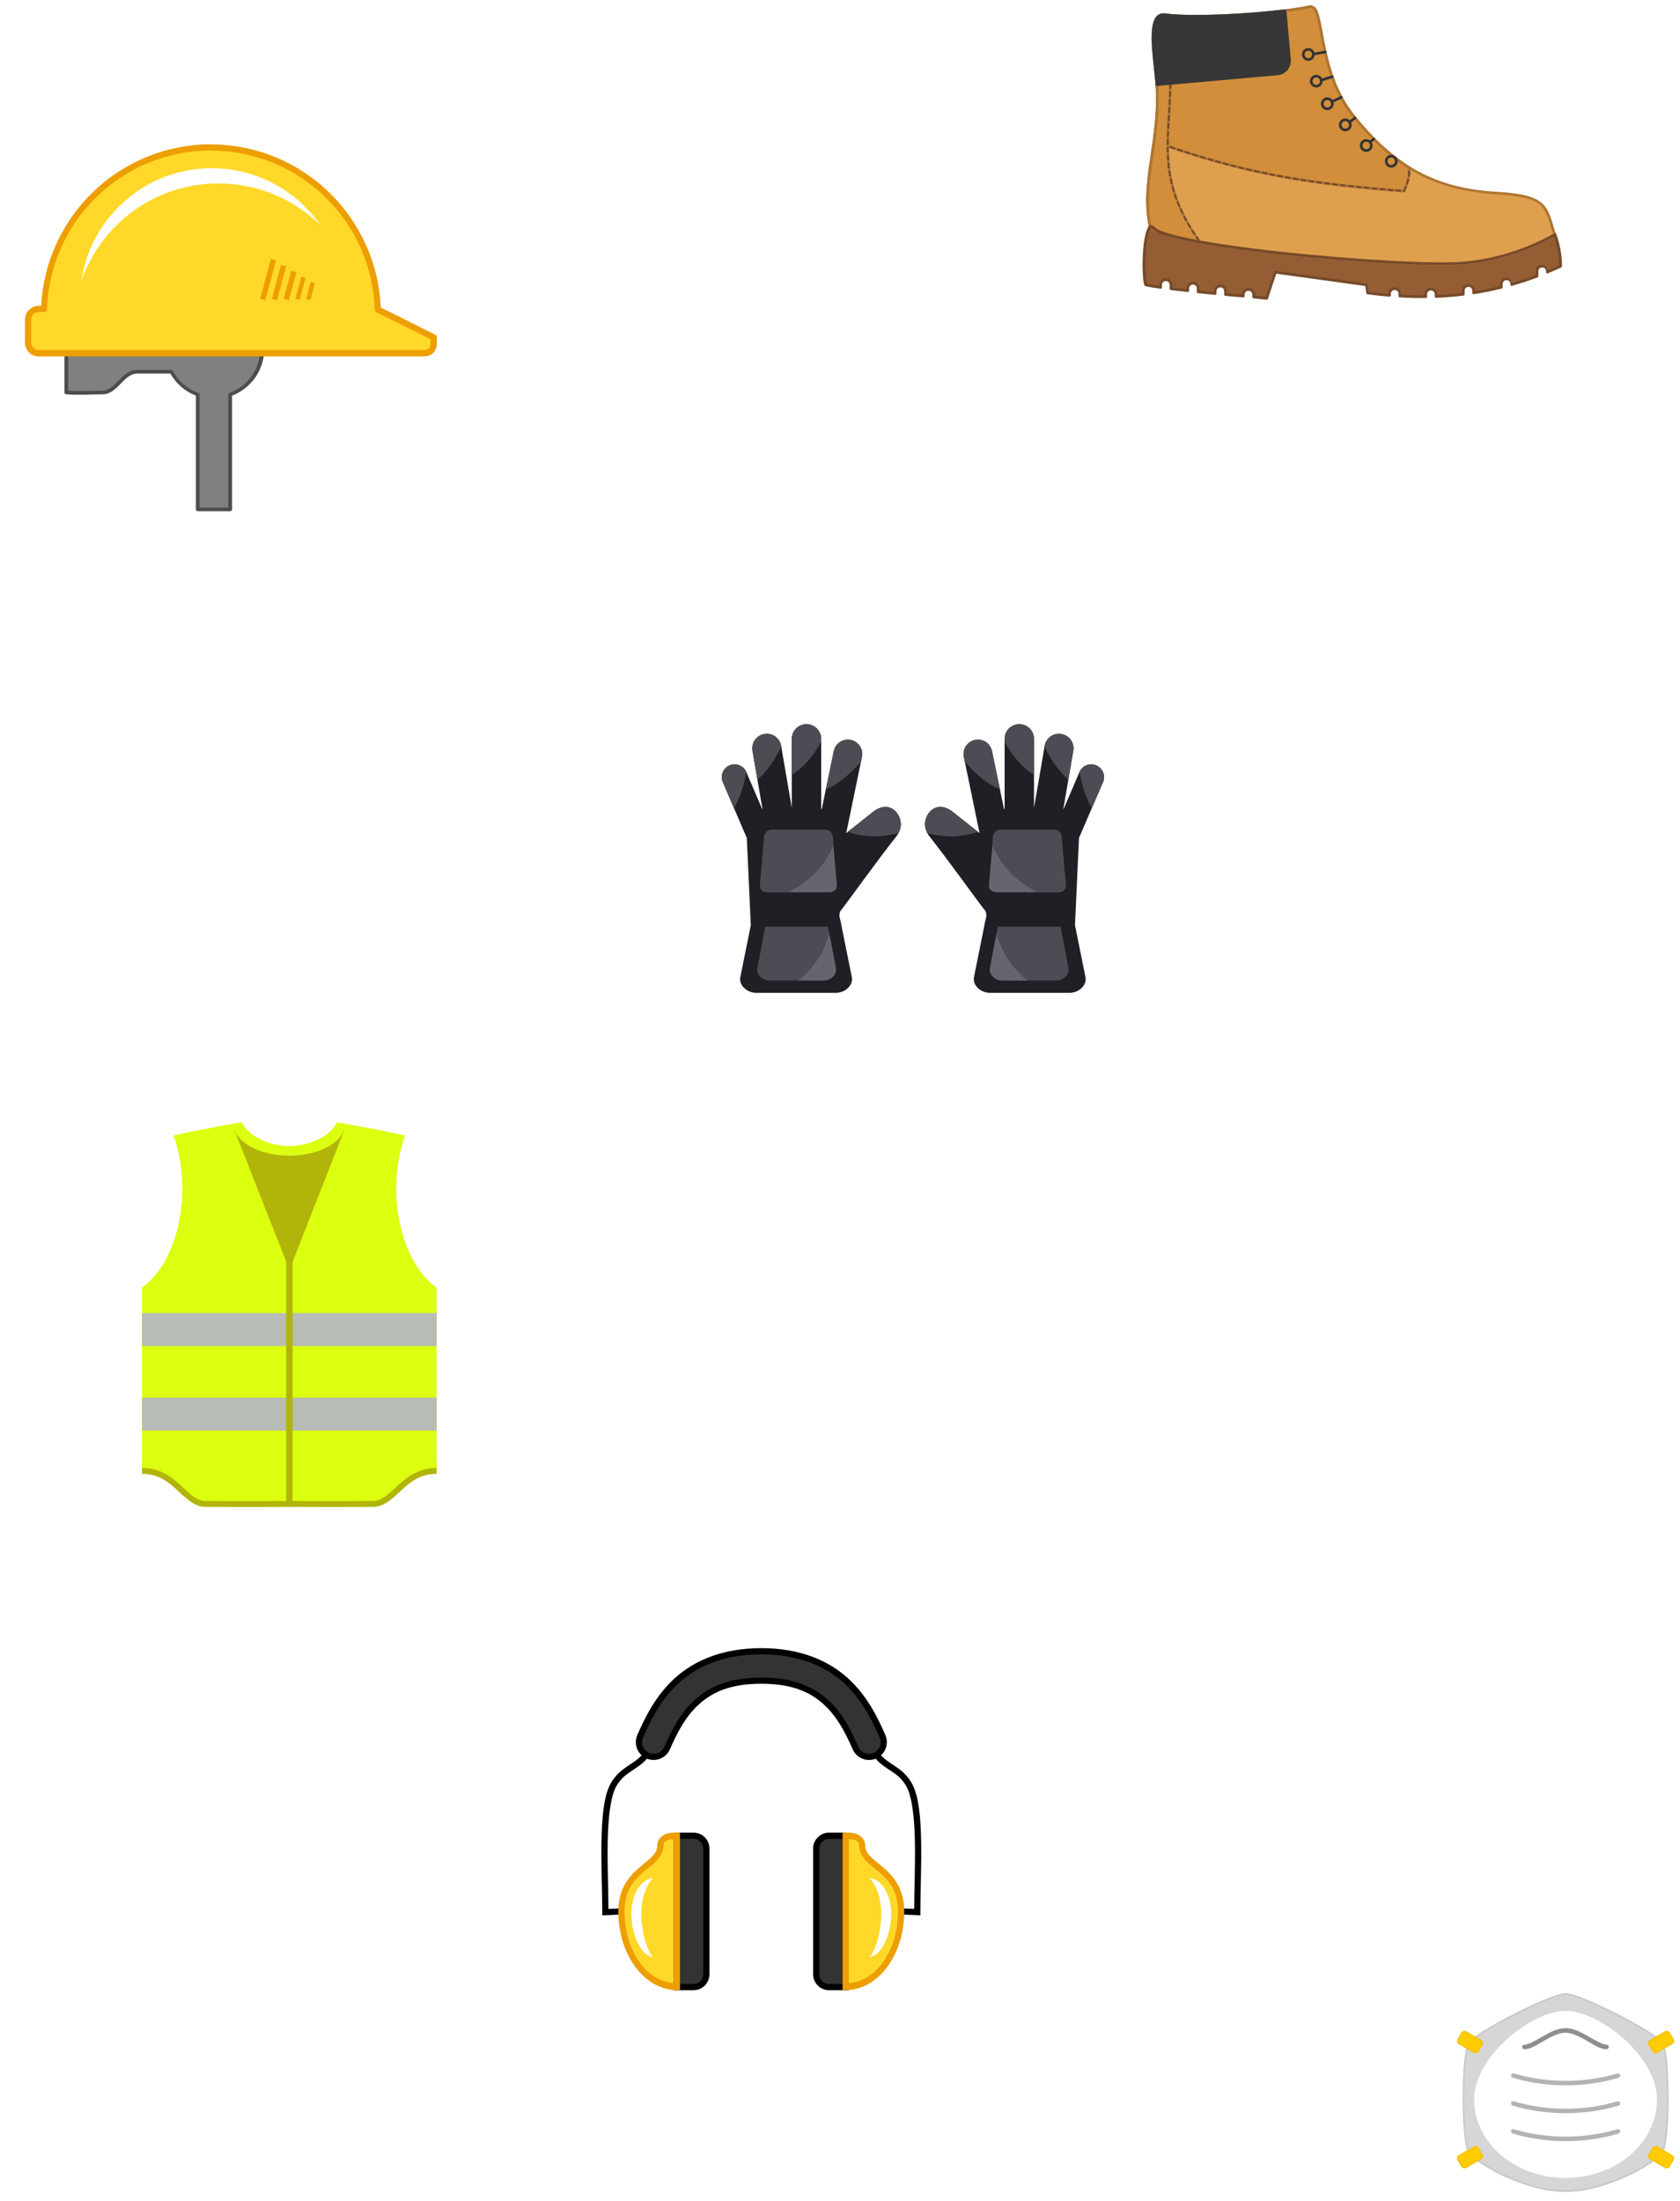<?xml version="1.0" encoding="UTF-8"?>
<svg version="1.1" id="Calque_1" xmlns="http://www.w3.org/2000/svg" xmlns:xlink="http://www.w3.org/1999/xlink" x="0px" y="0px"
width="323" height="423" viewBox="0 0 323 423" style="enable-background:new 0 0 323 423;" xml:space="preserve">
  <defs>
    <style>
      .cls-1 {
        fill: #ffd829;
      }

      .cls-2 {
        fill: #d6d6d6;
      }

      .cls-3 {
        fill: #fc0;
      }

      .cls-4 {
        fill: gray;
      }

      .cls-5 {
        fill: #af7632;
      }

      .cls-6 {
        fill: #201f25;
      }

      .cls-7 {
        fill: #8e8e8e;
      }

      .cls-8 {
        fill: #de9f4f;
      }

      .cls-9 {
        fill: #4d4d4d;
      }

      .cls-10 {
        fill: #f7c500;
      }

      .cls-11 {
        fill: #373737;
      }

      .cls-12 {
        fill: #dcff0f;
      }

      .cls-13 {
        fill: #764a2a;
      }

      .cls-14 {
        fill: #66646f;
      }

      .cls-15 {
        fill: #fff;
      }

      .cls-16 {
        fill: #4d4c54;
      }

      .cls-17 {
        fill: #d28e3a;
      }

      .cls-18 {
        fill: #b3b3b3;
      }

      .cls-19 {
        fill: #b7bcb6;
      }

      .cls-20 {
        fill: #ed9e00;
      }

      .cls-21 {
        fill: #955d34;
      }

      .cls-22 {
        fill: #333;
      }

      .cls-23 {
        fill: #c8c8c8;
      }

      .cls-24 {
        fill: #b1b50a;
      }
    </style>
  </defs>
  <g>
    <path id="path1127" class="cls-4" d="M12.75,67.89v7.54c2.49.17,4.57,0,6.89,0,2.85,0,3.85-4,6.79-4h6.47c1.09,2.05,2.91,3.62,5.1,4.4v22.06h6.24v-22.06c3.45-1.23,5.83-4.35,6.15-7.95H12.75Z"/>
    <path id="path1173" class="cls-9" d="M12.72,67.53c-.18.02-.33.17-.33.36v7.54c0,.19.15.35.34.36,2.52.17,4.61,0,6.92,0,1.59,0,2.65-1.11,3.62-2.11.97-1,1.86-1.89,3.17-1.89h6.31c1.1,1.94,2.83,3.44,4.91,4.24v21.86c0,.2.16.36.36.36h6.24c.2,0,.36-.16.36-.36h0v-21.85c3.44-1.34,5.83-4.48,6.15-8.13.02-.2-.13-.37-.33-.39-.01,0-.02,0-.03,0H12.75s-.02,0-.03,0h0ZM13.11,68.25h36.83c-.44,3.29-2.63,6.12-5.82,7.25-.14.05-.24.19-.24.34v21.7h-5.52v-21.7c0-.15-.1-.29-.24-.34-2.11-.75-3.86-2.26-4.9-4.23-.06-.12-.18-.19-.32-.19h-6.47c-1.63,0-2.71,1.11-3.69,2.11-.97,1-1.85,1.89-3.1,1.89-2.23,0-4.23.13-6.53,0v-6.83Z"/>
    <path id="path1129" class="cls-1" d="M40.54,28.34c-17.31,0-31.51,13.73-32.1,31.04h-1c-1.13,0-2.04.91-2.04,2.04v4.44c0,1.13.91,2.04,2.04,2.04h73.89c2.43,0,2.04-1.94,2.04-3.07-3.95-1.91-5.38-2.75-10.72-5.33-.53-17.35-14.75-31.15-32.11-31.15h0Z"/>
    <rect id="rect1131" class="cls-20" x="47.57" y="53.22" width="7.94" height="1.02" transform="translate(-13.7 89.61) rotate(-75)"/>
    <path id="path1134" class="cls-20" d="M54.03,50.9l.99.27-1.75,6.54-.99-.27,1.75-6.54Z"/>
    <path id="path1139" class="cls-20" d="M55.99,52.03l.99.27-1.45,5.41-.99-.27,1.45-5.41Z"/>
    <path id="path1141" class="cls-20" d="M57.95,53.16l.8.22-1.15,4.28-.8-.22,1.15-4.28Z"/>
    <path id="path1143" class="cls-20" d="M59.74,54.19l.8.22-.87,3.24-.8-.22.87-3.24Z"/>
    <path id="path1152" class="cls-15" d="M40.73,32.32c-12.69,0-23.25,9.34-25.08,21.61,3.83-10.91,14.21-18.68,26.35-18.68h0c7.64,0,14.59,3.08,19.64,8.08-4.58-6.66-12.25-11-20.9-11h0Z"/>
    <path id="path1168-3" class="cls-20" d="M40.54,27.74c-17.43,0-31.72,13.69-32.62,31.04h-.48c-1.45,0-2.64,1.19-2.64,2.64v4.44c0,1.45,1.19,2.64,2.64,2.64h73.89c.69,0,1.24-.14,1.67-.42.43-.28.69-.7.83-1.11.27-.82.14-1.65.14-2.14,0-.23-.13-.44-.34-.54-3.83-1.86-5.42-2.76-10.43-5.19-.74-17.45-15.05-31.27-32.53-31.34-.04,0-.08-.01-.12-.01h0ZM40.53,28.94s0,0,.01,0c17.04,0,30.98,13.53,31.51,30.56,0,.22.14.42.34.52,5.16,2.5,6.7,3.37,10.37,5.16.01.52.05,1.06-.06,1.41-.07.22-.16.36-.35.47-.18.12-.49.22-1.02.22H7.44c-.81,0-1.44-.63-1.44-1.44v-4.44c0-.81.63-1.44,1.44-1.44h1c.32,0,.59-.25.6-.58.58-16.99,14.5-30.45,31.49-30.46h0Z"/>
  </g>
  <g>
    <path id="path1394" class="cls-8" d="M223.72,2.82c-3.27,0-1.77,7.77-1.33,13.18.86,10.49-3.07,18.85-1.32,27.28.83,3.98,48.22,8.15,59.88,7.33,10.19-.72,17.95-5.52,17.95-5.52-1.73-5.47-1.41-7.42-11.25-8-11.66-.69-19.53-4.98-27.39-14.75-7.38-9.18-5.46-21.76-8.49-21.04-4.95,1.18-21.18,2.44-28.05,1.52h0Z"/>
    <path id="path1396" class="cls-17" d="M252.04,1.26c-.09,0-.18,0-.27.03-4.95,1.18-21.18,2.44-28.05,1.52-3.27,0-1.77,7.77-1.33,13.19.31,3.76,0,7.25-.44,10.56l.23.68c18,6.55,31.3,8.18,47.77,9.48.6-1.39,1.17-2.8.94-4.53l.02-.03c-3.76-2.34-7.2-5.56-10.64-9.84-7.15-8.89-5.58-20.98-8.22-21.07h0Z"/>
    <path id="path1398" class="cls-5" d="M252.04,1.01s-.01,0-.02,0h-.01s-.03,0-.04,0c-.08,0-.17,0-.25.03-4.87,1.16-21.17,2.43-27.96,1.52-.01,0-.02,0-.03,0-.46,0-.86.14-1.18.4-.32.26-.54.63-.71,1.06-.33.87-.44,2.03-.43,3.36.02,2.65.51,5.95.73,8.64.31,3.74,0,7.2-.44,10.51,0,.04,0,.08.01.12l.23.68c.02.07.08.13.15.16,18.02,6.56,31.36,8.2,47.83,9.5.11,0,.21-.05.25-.15.61-1.4,1.2-2.86.96-4.66l-.03.15.02-.03c.06-.12.02-.26-.09-.33-3.73-2.32-7.15-5.52-10.57-9.78-3.54-4.4-4.92-9.6-5.75-13.73-.41-2.07-.69-3.86-1.03-5.17-.17-.65-.36-1.19-.6-1.58-.2-.31-.5-.44-.8-.54h0c-.04-.09-.12-.14-.22-.15h0s0,0,0,0h0ZM252.03,1.52c.23,0,.41.13.61.45s.38.81.54,1.44c.33,1.26.61,3.06,1.02,5.14.83,4.16,2.23,9.45,5.85,13.94,3.41,4.23,6.83,7.44,10.56,9.78.2,1.57-.3,2.86-.87,4.17-16.32-1.29-29.54-2.93-47.37-9.41l-.17-.52c.44-3.3.75-6.78.44-10.54-.22-2.72-.71-6.01-.73-8.6-.01-1.3.1-2.42.39-3.17.15-.38.33-.66.56-.85.23-.19.5-.29.85-.29h-.03c6.95.93,23.11-.33,28.14-1.53.07-.02.14-.03.2-.02h0Z"/>
    <path id="path1400" class="cls-13" d="M222.15,27.05c-.1.02-.18.11-.16.22.01.07.06.13.13.15l.72.26c.1.04.21,0,.25-.1.04-.1,0-.21-.1-.25,0,0-.02,0-.02,0l-.72-.26s-.06-.02-.09-.01h0ZM223.59,27.56c-.1.01-.18.11-.16.22,0,.07.06.13.13.15l.24.09h0l.49.17c.1.05.21,0,.25-.09.05-.1,0-.21-.09-.25-.01,0-.02-.01-.04-.01l-.49-.17-.23-.08s-.06-.02-.09-.01h0ZM225.03,28.07c-.1.01-.18.11-.17.21,0,.08.06.14.14.16l.44.15h0s.28.1.28.1c.1.04.21,0,.25-.1.04-.1,0-.21-.1-.25,0,0-.02,0-.03,0l-.28-.09-.44-.15s-.06-.02-.09-.01h0ZM226.5,28.56c-.11,0-.19.1-.18.2,0,.08.06.15.13.17l.61.21h0l.11.03c.1.04.21,0,.25-.1.04-.1,0-.21-.1-.25-.01,0-.03,0-.04-.01l-.11-.04-.62-.21s-.05-.01-.07-.01h0ZM227.95,29.04c-.11,0-.19.1-.18.2,0,.08.06.15.13.17l.73.24c.1.03.21-.02.24-.12.03-.1-.02-.21-.12-.24l-.73-.24s-.05-.01-.07-.01h0ZM229.4,29.5c-.11,0-.18.1-.18.21,0,.08.06.14.13.17l.73.23c.1.03.21-.03.24-.13.03-.1-.03-.21-.13-.24h0l-.73-.23s-.05-.01-.07,0h0ZM230.86,29.95c-.11,0-.19.1-.18.2,0,.09.06.16.15.18l.73.22c.1.03.21-.02.24-.13.03-.1-.02-.21-.13-.24,0,0,0,0,0,0l-.73-.22s-.05-.01-.08-.01h0ZM232.33,30.39c-.1.01-.18.11-.17.21,0,.08.06.14.14.16l.74.21c.1.04.21-.01.25-.11.04-.1-.01-.21-.11-.25,0,0-.02,0-.02,0l-.74-.21s-.05-.01-.07,0h0ZM233.81,30.8c-.11,0-.19.09-.19.19,0,.09.06.17.15.19l.74.21c.1.03.21-.03.24-.13s-.03-.21-.13-.24c0,0,0,0,0,0l-.74-.21s-.04,0-.06,0h0ZM235.26,31.21c-.1.02-.18.11-.16.22.01.07.07.14.14.16l.74.2c.1.03.21-.03.24-.13.03-.1-.03-.21-.13-.24,0,0,0,0,0,0l-.74-.2s-.05,0-.08,0h0ZM236.74,31.6c-.1.01-.18.11-.17.21,0,.08.07.15.15.17l.74.19c.1.03.21-.02.24-.12.03-.1-.02-.21-.12-.24,0,0-.02,0-.03,0l-.74-.19s-.05,0-.07,0h0ZM238.24,31.97c-.11,0-.2.07-.2.18,0,.1.07.19.17.2l.74.18c.1.02.21-.04.23-.14.02-.1-.04-.21-.14-.23l-.74-.18s-.04,0-.06,0h0ZM270.88,32c-.11,0-.19.09-.19.19,0,0,0,.02,0,.02v.05c.01.11.11.18.21.17.11-.01.18-.1.17-.21,0,0,0,0,0,0v-.05c-.01-.1-.1-.18-.2-.18h0ZM239.7,32.33c-.1.02-.18.11-.16.22.01.08.07.15.15.16l.74.17c.1.02.21-.04.23-.14.02-.1-.04-.21-.14-.23,0,0,0,0,0,0l-.74-.17s-.05,0-.08,0h0ZM241.21,32.67c-.11.01-.18.1-.17.21,0,.08.07.15.15.17l.75.16c.1.02.21-.04.23-.14.02-.1-.04-.21-.14-.23,0,0,0,0,0,0l-.75-.16s-.04,0-.06,0h0ZM270.93,32.82c-.11,0-.19.09-.19.2,0,0,0,0,0,0,0,.24-.02.49-.05.74-.01.11.06.2.17.21.11.01.2-.06.21-.17h0c.03-.26.06-.52.05-.79,0-.11-.08-.19-.19-.19,0,0,0,0,0,0h0ZM242.69,32.99c-.1.02-.18.11-.16.22.01.08.07.14.16.16l.75.16c.1.03.21-.03.24-.13s-.03-.21-.13-.24c0,0-.02,0-.03,0l-.75-.16s-.05,0-.07,0h0ZM244.2,33.3c-.1.01-.18.11-.17.21,0,.08.07.15.15.17l.75.15c.1.03.21-.03.24-.13.03-.1-.03-.21-.13-.24-.01,0-.02,0-.03,0l-.75-.15s-.04,0-.06,0h0ZM245.7,33.59c-.11,0-.19.1-.18.2,0,.09.08.17.17.18l.75.14c.1.03.21-.03.24-.13.03-.1-.03-.21-.13-.24-.01,0-.03,0-.04,0l-.75-.14s-.04,0-.06,0h0ZM247.2,33.87c-.1.01-.18.11-.16.21.01.08.07.15.15.16l.75.13c.1.02.2-.05.22-.15.02-.1-.05-.2-.15-.22h0l-.75-.13s-.04,0-.06,0h0ZM248.73,34.12c-.11,0-.19.08-.19.19,0,.1.07.18.17.19l.75.13c.1.02.2-.05.22-.16.02-.1-.05-.2-.16-.22h0l-.75-.13s-.02,0-.04,0h0ZM270.71,34.33c-.08.01-.14.07-.15.15-.06.24-.13.48-.21.71-.04.1.02.21.12.25.1.04.21-.02.25-.12,0,0,0,0,0,0,.08-.25.16-.5.22-.75.03-.1-.04-.21-.14-.23-.03,0-.05,0-.08,0h0ZM250.21,34.37c-.11,0-.18.1-.18.21,0,.09.08.17.17.18l.68.1s0,0,0,0h.08c.11.03.2-.05.22-.15.02-.11-.06-.2-.16-.22h-.08s-.68-.12-.68-.12c-.02,0-.04,0-.06,0ZM251.72,34.6c-.11,0-.18.1-.17.21,0,.09.08.16.17.17l.59.09h0l.16.03c.11.02.2-.06.22-.16.02-.11-.06-.2-.16-.22,0,0,0,0,0,0l-.17-.02-.59-.09s-.04,0-.06,0h0ZM253.25,34.82c-.11,0-.19.09-.18.2,0,.09.07.17.17.18l.5.07.26.03c.11.01.2-.06.22-.17.01-.11-.06-.2-.17-.22,0,0,0,0,0,0l-.25-.03-.5-.07s-.02,0-.04,0h0ZM254.75,35.02c-.1.01-.18.11-.17.21,0,.09.08.16.18.17l.41.05.34.04c.11.01.2-.06.22-.17.01-.11-.06-.2-.17-.22,0,0,0,0,0,0l-.34-.04-.41-.06s-.04,0-.06,0h0ZM256.28,35.21c-.11,0-.19.1-.18.2,0,.09.08.17.17.18l.33.04.43.05c.11.01.2-.06.21-.17.01-.11-.06-.2-.17-.21,0,0,0,0,0,0l-.43-.05-.33-.04s-.02,0-.04,0h0ZM257.82,35.39c-.11,0-.2.07-.21.18,0,.11.07.2.18.21l.25.03.51.06c.11.01.2-.06.21-.17.01-.11-.06-.2-.17-.21,0,0,0,0,0,0l-.51-.06-.25-.03s-.01,0-.02,0h0ZM259.32,35.56c-.11,0-.18.1-.18.21,0,.09.08.17.17.17l.18.02.59.06c.11.01.2-.07.21-.17.01-.1-.07-.2-.17-.21,0,0,0,0,0,0l-.58-.06-.18-.02s-.02,0-.04,0h0ZM260.84,35.72c-.11,0-.18.1-.18.21,0,.09.08.17.17.18h.11s.65.07.65.07c.1.02.21-.04.23-.14.02-.1-.04-.21-.14-.23-.02,0-.03,0-.05,0l-.65-.07h-.11s-.02-.01-.04-.01h0ZM270.25,35.78c-.08,0-.14.05-.17.12l-.09.22-.21.48c-.05.09-.01.21.08.26.09.05.21.01.26-.08,0,0,0-.02.01-.02l.21-.48h0s.09-.23.09-.23c.04-.1,0-.21-.1-.25-.03-.01-.05-.02-.08-.01h0ZM262.38,35.87c-.11,0-.2.08-.2.18,0,.1.08.19.18.2h.05s0,0,0,0l.71.07c.11.01.2-.07.21-.17.01-.1-.07-.2-.17-.21,0,0,0,0,0,0l-.71-.07h-.05s-.01,0-.02,0h0ZM263.88,36.02c-.11,0-.18.1-.17.21,0,.09.08.16.17.17h0l.76.07c.1.01.2-.07.21-.17.01-.1-.07-.2-.17-.21,0,0,0,0,0,0l-.76-.07h0s-.02,0-.04,0h0ZM265.4,36.16c-.1.01-.18.11-.17.21,0,.09.08.16.18.17l.76.06c.1.01.2-.07.21-.17.01-.1-.07-.2-.17-.21,0,0,0,0,0,0l-.76-.06s-.03,0-.04,0h0ZM266.92,36.29c-.1.01-.18.11-.17.21,0,.09.08.16.18.17l.76.06c.1.01.2-.07.21-.17.01-.1-.07-.2-.17-.21,0,0,0,0,0,0l-.77-.06s-.02,0-.04,0h0ZM268.44,36.41c-.1.01-.18.11-.17.21,0,.09.08.16.18.17l.76.06c.1.01.2-.07.21-.17.01-.1-.07-.2-.17-.21,0,0,0,0,0,0l-.76-.06s-.03,0-.04,0h0Z"/>
    <path id="path1402" class="cls-17" d="M225,16.03l-2.59.23s0-.07,0-.1c.81,10.41-3.07,18.73-1.33,27.11.23,1.1,4.02,2.21,9.61,3.23-8.44-11.77-5.84-19.46-5.67-30.32l-.02-.15Z"/>
    <path id="path1404" class="cls-5" d="M225.23,15.76l-.25.02-2.59.23.17.14-.41.03s0,0,0,0c.8,10.34-3.09,18.65-1.33,27.14.08.4.43.7.93.99.5.29,1.18.57,2.03.84,1.69.55,4.05,1.08,6.85,1.59l.62.11-.37-.51c-4.2-5.85-5.64-10.66-6.02-15.37-.38-4.71.31-9.35.4-14.8v-.02l-.04-.42ZM224.76,16.31c-.1,5.35-.77,9.97-.39,14.72.37,4.64,1.88,9.44,5.82,15.11-2.5-.47-4.72-.96-6.25-1.45-.83-.27-1.48-.54-1.93-.8-.45-.26-.66-.51-.69-.66-1.7-8.18,2.03-16.42,1.33-26.73l2.11-.19Z"/>
    <path id="path1407" class="cls-21" d="M221.03,43.59c-1.4,2.4-1.27,10.06-.77,11.16.55.14,1.62.31,2.86.48v-.49c0-.55.44-.99.99-.99s.99.44.99.99v.76c1,.12,2.11.25,3.24.38v-.45c0-.55.44-.99.99-.99s.99.44.99.99v.66c1.09.12,2.17.23,3.26.34v-.46c0-.55.44-.99.99-.99s.99.44.99.99v.65c1.38.13,2.27.19,3.43.29v-.29c0-.55.44-.99.99-.99s.99.44.99.99v.47c1.34.11,2.26.26,2.52.26l1.67-5.02,17.49,2.42.24,1.56c1.43.2,2.83.34,4.21.46v-.29c0-.55.44-.99.99-.99s.99.44.99.99v.43c1.69.1,3.35.14,4.97.12v-.47c0-.55.44-.99.99-.99s.99.44.99.99v.43c1.79-.07,3.54-.22,5.24-.43v-.69c0-.55.44-.99.99-.99s.99.44.99.99v.42c1.83-.28,3.6-.65,5.33-1.07v-.64c0-.55.44-.99.99-.99s.99.44.99.99v.11c1.67-.47,3.3-1.01,4.88-1.6v-.95c0-.55.44-.99.99-.99s.99.44.99.99v.16c.86-.36,1.71-.73,2.55-1.12.05-1.69-.38-4.27-1.09-6.11,0,0-7.11,4.38-16.63,5.4-.43.05-.87.09-1.32.13-1.09.08-2.5.11-4.15.1-.05,0-.11,0-.17,0-1.61,0-3.44-.05-5.45-.13,0,0-.02,0-.02,0-.15,0-.32-.02-.47-.02-1.25-.05-2.55-.11-3.91-.19-.24-.01-.49-.03-.73-.05-1.3-.07-2.61-.15-3.98-.25-.33-.02-.67-.05-1-.08-1.31-.09-2.64-.19-3.98-.3-1.66-.14-3.34-.28-5.01-.44,0,0-.02,0-.03,0-.66-.06-1.3-.13-1.96-.2-1.04-.1-2.09-.2-3.12-.31-1.66-.18-3.29-.37-4.89-.56-1.35-.17-2.65-.34-3.94-.51-.25-.03-.52-.07-.77-.1-.75-.1-1.48-.21-2.2-.32-.68-.1-1.34-.21-1.99-.31-.04,0-.09-.01-.13-.02-.32-.05-.61-.1-.92-.16-.38-.07-.78-.13-1.15-.2,0,0,0,0-.01,0-.61-.11-1.21-.22-1.78-.33-.42-.08-.81-.17-1.2-.25-.17-.04-.34-.07-.5-.11-.53-.12-1.04-.24-1.52-.35-.36-.09-.68-.18-1-.27-.12-.03-.26-.07-.38-.1-.25-.07-.46-.14-.68-.22-.16-.05-.33-.1-.48-.15-.2-.07-.37-.14-.55-.21-.34-.15-.74-.38-1.07-.63-.36-.27-.62-.59-.79-.34h0Z"/>
    <path id="path1409" class="cls-13" d="M225,15.99c-.1.01-.17.09-.17.19l-.02.76c0,.11.08.19.19.2.11,0,.19-.08.2-.19h0l.02-.77c0-.11-.08-.19-.18-.2,0,0-.02,0-.03,0h0ZM224.98,17.52c-.11,0-.19.08-.19.19h0s-.02.47-.02.47v.29c-.02.1.05.2.16.21.1.01.2-.06.21-.17,0-.01,0-.02,0-.03l.02-.29.02-.47c0-.11-.07-.2-.18-.2,0,0,0,0,0,0h0ZM224.88,19.05c-.09.02-.15.09-.16.18l-.04.76c-.01.1.06.2.17.21.1.01.2-.06.21-.17,0,0,0-.02,0-.03l.04-.77c0-.11-.07-.2-.18-.2-.02,0-.03,0-.05,0h0ZM224.8,20.58c-.09.01-.16.09-.16.18l-.04.76c-.01.1.06.2.17.21.1.01.2-.06.21-.17,0,0,0-.02,0-.03l.04-.76c0-.11-.07-.2-.17-.21-.02,0-.03,0-.05,0h0ZM224.71,22.1c-.09.01-.16.09-.16.18l-.04.77c0,.11.07.2.18.2.11,0,.2-.07.2-.18l.04-.77c0-.11-.07-.2-.18-.2-.01,0-.03,0-.04,0h0ZM224.63,23.63c-.1,0-.18.09-.18.18v.03l-.04.74c-.01.1.06.2.17.21.1.01.2-.06.21-.17,0,0,0-.02,0-.03l.04-.74v-.03c0-.11-.07-.2-.18-.21,0,0-.02,0-.03,0h0ZM224.57,25.15c-.11,0-.19.08-.19.19l-.02.31-.02.45c-.01.1.06.2.17.21.1.01.2-.06.21-.17,0-.01,0-.02,0-.03l.02-.45.02-.31c0-.11-.07-.2-.18-.2,0,0,0,0-.01,0h0ZM224.5,26.68c-.1.01-.17.09-.17.19v.57s-.01,0-.01,0v.19c-.01.11.07.2.17.21.11.01.2-.07.21-.17,0-.01,0-.02,0-.03v-.76c.02-.11-.07-.19-.17-.2,0,0-.02,0-.03,0h0ZM224.5,28.21c-.1,0-.19.09-.18.2v.38s0,0,0,0v.38c0,.11.1.19.2.19.11,0,.19-.09.19-.2h0v-.38s-.02-.38-.02-.38c0-.11-.08-.19-.19-.19,0,0,0,0,0,0h0ZM224.52,29.74c-.1.02-.17.1-.16.2.01.26.03.51.05.77,0,.11.09.19.2.18.11,0,.19-.09.18-.2,0,0,0-.01,0-.02-.02-.25-.03-.5-.04-.76,0-.11-.09-.19-.2-.19,0,0-.02,0-.03,0ZM224.66,31.26c-.11,0-.19.09-.19.19,0,0,0,.01,0,.02l.04.44.04.32c.01.11.11.18.21.17.11-.01.18-.11.17-.21,0,0,0,0,0,0l-.04-.32-.04-.44c0-.1-.09-.18-.19-.18h0ZM224.83,32.78c-.11,0-.18.1-.18.2,0,0,0,.01,0,.02.04.25.07.51.12.76.02.1.12.17.22.16.1-.02.17-.12.16-.22,0,0,0,0,0,0-.05-.25-.08-.5-.12-.75-.01-.1-.1-.17-.2-.16ZM225.09,34.29c-.11.01-.18.1-.17.21,0,0,0,.02,0,.02.05.25.11.5.17.75.02.1.13.17.23.14.1-.02.17-.13.14-.23,0,0,0,0,0,0-.06-.25-.12-.49-.16-.74-.02-.1-.11-.17-.21-.16h0ZM225.43,35.78c-.1.02-.17.12-.16.22,0,0,0,.01,0,.02.06.25.14.5.21.74.02.1.13.17.23.14.1-.02.17-.13.14-.23,0,0,0-.02,0-.02-.07-.24-.15-.49-.21-.73-.02-.1-.12-.16-.22-.15h0ZM225.89,37.24c-.11,0-.19.09-.19.2,0,.02,0,.04.01.06l.15.43h0s.11.3.11.3c.03.1.14.16.24.13.1-.03.16-.14.13-.24,0,0,0-.02,0-.02l-.1-.29-.15-.42c-.03-.08-.1-.14-.19-.13h0ZM226.42,38.68c-.11,0-.19.09-.19.19,0,.03,0,.05.01.07l.17.43s0,0,0,0l.12.28c.03.1.14.15.24.12s.15-.14.12-.24c0,0,0-.02-.01-.02l-.12-.28-.17-.42c-.03-.07-.1-.12-.18-.12h0ZM227.01,40.08c-.11,0-.19.1-.18.2,0,.03,0,.05.02.07l.22.49h0s.1.21.1.21c.05.1.16.14.25.09.1-.05.14-.16.09-.25,0,0,0,0,0,0l-.1-.21-.22-.48c-.03-.07-.11-.12-.19-.12h0ZM227.67,41.46c-.11,0-.18.1-.17.21,0,.03,0,.05.02.07.12.23.23.45.36.68.05.09.17.13.26.08.09-.05.13-.17.08-.26,0,0,0,0,0,0-.12-.22-.24-.45-.35-.67-.04-.07-.11-.11-.19-.1h0ZM228.41,42.8c-.11,0-.19.09-.18.2,0,.03.01.07.03.09l.18.3h0s.21.36.21.36c.05.09.17.12.26.07.09-.05.12-.17.07-.26h0l-.21-.35-.17-.3c-.03-.06-.1-.1-.18-.1h0ZM229.21,44.11c-.11,0-.19.08-.19.19,0,.04,0,.08.03.11.14.22.27.44.41.65.06.09.17.12.26.06.09-.06.12-.17.06-.26,0,0,0,0,0-.01-.14-.21-.27-.42-.41-.64-.03-.06-.09-.09-.16-.09ZM230.02,45.39c-.1.01-.18.11-.17.21,0,.03.02.06.04.09l.26.37h0s.18.26.18.26c.06.09.18.11.27.04.09-.06.11-.18.04-.27,0,0,0,0,0,0l-.18-.25-.26-.37c-.04-.06-.11-.09-.18-.09h0Z"/>
    <path id="path1411" class="cls-5" d="M251.72,1.05c-4.87,1.16-21.17,2.43-27.96,1.52-.01,0-.02,0-.03,0-.46,0-.86.14-1.18.4-.32.26-.54.63-.71,1.06-.33.87-.44,2.03-.43,3.36.02,2.65.51,5.95.73,8.64.86,10.41-3.09,18.77-1.32,27.31.08.36.37.65.8.91.42.27.99.52,1.7.77,1.42.5,3.39.99,5.77,1.46,4.75.94,11.12,1.81,17.83,2.53,13.42,1.44,28.16,2.28,34.05,1.87,10.26-.73,18.07-5.56,18.07-5.56.1-.06.14-.18.11-.29-.86-2.72-1.21-4.63-2.66-5.95-1.44-1.31-3.88-1.94-8.82-2.23-11.61-.68-19.38-4.93-27.21-14.66-3.65-4.54-5.01-9.93-5.83-14.12-.41-2.1-.68-3.88-1.05-5.14-.18-.63-.39-1.12-.68-1.46-.29-.34-.72-.51-1.18-.4h0ZM251.83,1.54c.3-.07.47,0,.68.24.21.24.41.68.58,1.28.35,1.19.63,2.98,1.04,5.09.82,4.21,2.19,9.7,5.93,14.34,7.89,9.81,15.86,14.16,27.58,14.85,4.9.29,7.22.92,8.51,2.1,1.25,1.14,1.63,2.91,2.44,5.52-.26.16-7.72,4.69-17.66,5.4-5.78.41-20.56-.43-33.96-1.86-6.7-.72-13.06-1.59-17.79-2.52-2.36-.47-4.32-.95-5.7-1.44-.69-.24-1.23-.49-1.6-.72-.37-.23-.54-.45-.57-.58-1.73-8.32,2.19-16.69,1.33-27.25-.22-2.72-.71-6.01-.73-8.6-.01-1.3.1-2.41.39-3.17.15-.38.33-.66.56-.85.23-.19.5-.29.85-.29h-.03c6.95.93,23.11-.33,28.14-1.53h0Z"/>
    <path id="path1413" class="cls-11" d="M247.07,2.06c-6.95.86-17.99,1.48-23.35.76-.2,0-.39.03-.56.09-.05.02-.09.04-.13.06-.09.04-.18.09-.26.15-.02.02-.05.03-.07.05,0,0,0,0,0,0,0,0,0,0,0,0-.07.05-.13.11-.19.18-.12.14-.23.3-.32.48-.14.27-.24.6-.32.96-.16.73-.22,1.61-.21,2.6,0,.65.04,1.35.09,2.07,0,0,0,0,0,0,.05.72.12,1.46.2,2.21.15,1.49.33,2.99.44,4.34,0,.09.01.17.02.26l23.2-2.07c1.4-.12,2.42-1.35,2.29-2.74l-.84-9.39Z"/>
    <path id="path1415" class="cls-13" d="M221.17,43.24c-.14,0-.27.1-.35.21,0,0,0,.01,0,.02-.76,1.3-1.05,3.82-1.13,6.18-.04,1.18-.02,2.33.04,3.25.06.92.14,1.59.31,1.96.03.07.09.12.17.14.58.15,1.64.31,2.89.49.14.02.27-.07.29-.21,0-.01,0-.03,0-.04v-.49c0-.41.32-.74.74-.74s.74.33.74.74v.75c0,.13.1.24.22.25,1,.12,2.11.25,3.25.38.14.01.26-.09.28-.23,0,0,0-.02,0-.02v-.45c0-.41.32-.74.74-.74s.74.32.74.74v.66c0,.13.1.24.23.25,1.09.12,2.17.23,3.27.34.14.01.26-.09.28-.23,0,0,0-.02,0-.02v-.46c0-.41.32-.74.74-.74s.74.32.74.74v.65c0,.13.1.24.23.25,1.38.13,2.28.19,3.43.29.14.01.26-.09.27-.23,0,0,0-.01,0-.02v-.29c0-.41.33-.74.74-.74s.74.32.74.74v.47c0,.13.1.24.23.25.67.06,1.23.12,1.66.17s.71.09.88.09c.11,0,.21-.07.24-.17l1.6-4.83,17.1,2.37.21,1.38c.02.11.11.19.22.21,1.44.2,2.84.34,4.22.46.14.01.26-.09.28-.23,0,0,0-.02,0-.02v-.29c0-.41.32-.74.74-.74s.74.32.74.74v.43c0,.13.1.25.24.25,1.7.1,3.36.14,4.99.12.14,0,.25-.12.25-.25v-.47c0-.41.33-.74.74-.74s.74.33.74.74v.43c0,.14.11.25.25.25,0,0,0,0,0,0,1.8-.07,3.55-.22,5.27-.43.13-.02.22-.12.22-.25v-.69c0-.41.33-.74.74-.74s.74.33.74.74v.42c0,.14.11.25.25.25.01,0,.03,0,.04,0,1.83-.28,3.62-.65,5.36-1.08.11-.03.19-.13.19-.25v-.63c0-.41.32-.74.74-.74s.74.32.74.74v.11c0,.14.11.25.25.25.02,0,.05,0,.07-.01,1.67-.47,3.31-1.01,4.9-1.61.1-.04.16-.13.16-.24v-.94c0-.41.32-.74.74-.74s.74.33.74.74v.16c0,.14.11.25.25.25.03,0,.07,0,.1-.02.86-.36,1.72-.73,2.56-1.12.09-.04.14-.13.15-.22.05-1.74-.38-4.32-1.1-6.21-.05-.13-.2-.2-.33-.15-.02,0-.03.01-.04.02,0,0-7.07,4.36-16.53,5.36h0c-.43.05-.86.09-1.31.12-1.08.08-2.48.11-4.12.1-.05,0-.11,0-.17,0-1.61,0-3.44-.05-5.44-.13,0,0-.01,0-.01,0,0,0,0,0-.01,0-.14,0-.31-.02-.46-.02h0c-1.25-.05-2.54-.11-3.9-.19-.23-.01-.49-.03-.73-.05-1.3-.07-2.61-.15-3.98-.25-.32-.02-.66-.05-1-.07-1.31-.09-2.64-.19-3.98-.3-1.66-.14-3.33-.28-5.01-.44-.01,0-.02,0,0,0,0,0-.02,0-.03,0-.65-.06-1.3-.13-1.95-.19-1.05-.1-2.09-.2-3.12-.31-1.66-.18-3.29-.37-4.89-.56-1.35-.16-2.65-.34-3.93-.52-.26-.03-.53-.07-.77-.1-.75-.1-1.48-.21-2.19-.32-.68-.1-1.33-.21-1.98-.31h0c-.05,0-.1-.01-.13-.02-.31-.05-.61-.1-.92-.16-.38-.06-.76-.13-1.12-.19-.01,0-.02,0-.03,0-.61-.11-1.21-.22-1.78-.33-.42-.08-.81-.17-1.2-.25-.17-.04-.34-.07-.5-.1-.53-.12-1.04-.24-1.51-.35-.35-.09-.67-.18-.99-.27-.13-.04-.26-.07-.37-.1-.24-.07-.45-.14-.67-.21h0c-.16-.05-.33-.11-.47-.15-.19-.07-.35-.13-.53-.21h0c-.32-.14-.7-.36-1.01-.6-.17-.13-.31-.27-.49-.38-.09-.05-.19-.11-.32-.1h0ZM220.81,43.46s-.04.08-.04.13l.04-.13ZM221.24,43.79c.09.06.24.2.43.34.35.27.76.51,1.12.66h0c.17.07.34.14.56.22.16.05.33.11.49.16.22.07.43.14.69.22.12.04.26.07.38.1.32.09.65.18,1.01.27.48.12.99.24,1.52.35.16.04.34.07.51.11.39.08.78.17,1.21.25.57.11,1.17.23,1.78.34,0,0,.01,0,.02,0,.37.07.76.13,1.15.19.3.05.6.11.92.16h0c.05,0,.1.01.13.02h0c.65.11,1.31.21,1.99.31.72.11,1.45.21,2.2.32.25.04.52.07.77.1,1.28.18,2.59.35,3.94.52,1.6.2,3.24.38,4.9.56,1.04.11,2.08.21,3.12.31.65.06,1.3.13,1.96.19,0,0,.02,0,.03,0h0c1.68.16,3.36.31,5.02.44,1.35.11,2.67.2,3.99.3.33.02.67.05,1,.07,1.37.09,2.68.18,3.98.25.24.01.49.03.73.04,1.36.08,2.66.14,3.91.19.14,0,.31.02.46.02.02,0,.03,0,.03,0,2.01.08,3.84.12,5.46.13.05,0,.11,0,.17,0,1.65,0,3.06-.03,4.17-.1.45-.03.89-.08,1.33-.13,9.27-.99,15.96-5,16.42-5.28.62,1.74,1.01,4.02.99,5.59-.72.33-1.44.65-2.18.96-.12-.56-.49-1.09-1.09-1.09-.68,0-1.24.56-1.24,1.24v.76c-1.48.55-3,1.05-4.56,1.5-.13-.55-.48-1.06-1.06-1.06-.68,0-1.24.56-1.24,1.24v.43c-1.57.38-3.18.71-4.83.97v-.11c0-.68-.56-1.24-1.24-1.24s-1.24.56-1.24,1.24v.46c-1.55.18-3.12.31-4.74.38v-.15c0-.68-.56-1.24-1.24-1.24s-1.24.56-1.24,1.24v.21c-1.46.01-2.95-.02-4.47-.11v-.19c0-.68-.56-1.24-1.24-1.24s-1.24.56-1.24,1.24h0c-1.23-.1-2.47-.23-3.74-.4l-.21-1.37c-.02-.11-.11-.2-.22-.21l-17.49-2.43c-.12-.02-.23.06-.27.17l-1.6,4.83c-.14-.01-.31-.03-.65-.07-.37-.04-.89-.1-1.44-.15v-.24c0-.68-.56-1.24-1.24-1.24s-1.24.56-1.24,1.24v.02c-.96-.08-1.8-.15-2.92-.25v-.42c0-.68-.56-1.24-1.24-1.24s-1.24.56-1.24,1.24v.18c-.92-.09-1.84-.19-2.76-.29v-.43c0-.68-.56-1.24-1.24-1.24s-1.24.56-1.24,1.24v.16c-.95-.11-1.88-.21-2.74-.32v-.53c0-.68-.56-1.25-1.24-1.25s-1.24.56-1.24,1.25v.19c-1.02-.15-1.9-.29-2.39-.4-.08-.23-.19-.83-.25-1.67-.06-.9-.08-2.03-.04-3.2.08-2.31.43-4.76,1.05-5.87h0Z"/>
    <path id="path1417" class="cls-22" d="M251.54,9.24c-.67,0-1.23.55-1.23,1.22s.55,1.23,1.23,1.23,1.22-.55,1.22-1.23-.55-1.22-1.22-1.22ZM251.54,9.74c.4,0,.72.32.72.72s-.32.72-.72.72-.72-.32-.72-.72.32-.72.72-.72Z"/>
    <path id="path1419" class="cls-22" d="M253.07,14.37c-.67,0-1.23.55-1.23,1.23s.55,1.22,1.23,1.22,1.22-.55,1.22-1.22-.55-1.23-1.22-1.23ZM253.07,14.88c.4,0,.72.32.72.72s-.32.72-.72.72-.72-.32-.72-.72.32-.72.72-.72Z"/>
    <path id="path1421" class="cls-22" d="M262.68,26.74c-.67,0-1.23.55-1.23,1.23s.55,1.22,1.23,1.22,1.22-.55,1.22-1.22-.55-1.23-1.22-1.23ZM262.68,27.24c.4,0,.72.32.72.72s-.32.72-.72.72-.72-.32-.72-.72.32-.72.72-.72Z"/>
    <path id="path1423" class="cls-22" d="M267.48,29.77c-.67,0-1.22.55-1.22,1.23s.55,1.22,1.22,1.22,1.23-.55,1.23-1.22-.55-1.23-1.23-1.23ZM267.48,30.27c.4,0,.72.32.72.72s-.32.72-.72.72-.72-.32-.72-.72.32-.72.72-.72Z"/>
    <path id="path1425" class="cls-22" d="M255.19,18.71c-.67,0-1.23.55-1.23,1.23s.55,1.23,1.23,1.23,1.23-.55,1.23-1.23-.55-1.23-1.23-1.23ZM255.19,19.22c.4,0,.72.32.72.72s-.32.72-.72.72-.72-.32-.72-.72.32-.72.72-.72Z"/>
    <path id="path1427" class="cls-22" d="M258.65,22.77c-.67,0-1.23.55-1.23,1.23s.55,1.23,1.23,1.23,1.23-.55,1.23-1.23-.55-1.23-1.23-1.23ZM258.65,23.28c.4,0,.72.32.72.72s-.32.72-.72.72-.72-.32-.72-.72.32-.72.72-.72Z"/>
    <path id="path1429" class="cls-22" d="M254.79,9.74s-.03,0-.04,0l-2.27.41c-.14.01-.24.14-.23.27.01.14.14.24.27.23.02,0,.03,0,.04,0l2.27-.41c.14-.02.24-.14.22-.28-.02-.13-.13-.23-.27-.22h0Z"/>
    <path id="path1431" class="cls-22" d="M256.12,14.5s-.05,0-.07.01l-2.09.64c-.13.04-.21.18-.17.32.04.13.18.21.32.17h0l2.09-.64c.13-.04.21-.18.18-.31-.03-.12-.14-.19-.26-.19h0Z"/>
    <path id="path1433" class="cls-22" d="M257.87,18.45s-.08,0-.11.03l-1.74.8c-.13.06-.18.21-.12.34.06.13.21.18.34.12l1.74-.8c.13-.05.19-.2.13-.33-.04-.09-.13-.15-.23-.15h0Z"/>
    <path id="path1435" class="cls-22" d="M260.5,22.4s-.09.03-.13.06l-1.03.79c-.12.07-.16.23-.08.35.07.12.23.16.35.08.01,0,.03-.02.04-.03l1.03-.79c.11-.08.14-.24.05-.35-.05-.07-.14-.11-.23-.1h0Z"/>
    <path id="path1437" class="cls-22" d="M264.1,26.45s-.09.03-.13.06l-.61.5c-.12.08-.14.24-.06.35.08.12.24.14.35.06.01,0,.02-.02.03-.03l.61-.5c.11-.09.13-.25.04-.36-.06-.07-.15-.11-.23-.09h0Z"/>
    <path id="path1466" class="cls-11" d="M247.06,1.8s-.02,0-.03,0c-6.94.86-17.99,1.47-23.28.76-.01,0-.02,0-.03,0-.23,0-.44.04-.64.1-.07.03-.13.05-.16.07-.1.05-.2.11-.3.18,0,0-.03.02-.07.05h0s0,0,0,0c0,0-.03.03-.02.02,0,0,0,0,0,0-.07.06-.13.12-.19.19-.14.16-.25.33-.35.53-.15.3-.26.64-.34,1.02-.17.76-.22,1.66-.22,2.65,0,.65.04,1.35.09,2.06v.03h0s0,0,0,.01c.05.72.12,1.46.2,2.21.15,1.49.33,2.99.44,4.34h0c0,.08,0,.17.02.27.01.14.13.24.27.23l23.2-2.07c1.53-.14,2.66-1.49,2.52-3.02l-.84-9.39c-.01-.13-.12-.23-.26-.23h0ZM246.84,2.33l.81,9.14c.11,1.26-.8,2.35-2.06,2.47l-22.94,2.05s0,0,0-.01c-.11-1.36-.29-2.86-.44-4.35-.08-.74-.15-1.48-.2-2.19h0v-.02c-.05-.71-.08-1.4-.09-2.05,0-.97.05-1.84.2-2.54.08-.35.18-.65.31-.9.08-.17.18-.31.28-.43.05-.06.1-.11.16-.15,0,0,0,0,0,0,0,0,0,0,0,0,0,0,0,0,0,0,0,0,0,0,0,0,0,0,0,0,.04-.02,0,0,0,0,0,0,.07-.05.13-.09.21-.13.06-.03.09-.04.1-.05h0c.14-.05.3-.07.48-.07h-.03c5.36.71,16.17.11,23.15-.74h0Z"/>
  </g>
  <g>
    <path id="path1216" class="cls-24" d="M27.31,280.99v2.27c2.99,0,4.78,1.35,6.49,2.88.85.77,1.65,1.58,2.56,2.25.9.67,1.97,1.22,3.22,1.22,0,0,8.2.05,16.06,0,7.85.05,16.04,0,16.04,0,1.25,0,2.32-.55,3.22-1.22.9-.67,1.7-1.48,2.56-2.25,1.71-1.53,3.5-2.88,6.49-2.88v-2.27c-3.71,0-6.18,1.83-8.01,3.47-.91.82-1.69,1.59-2.39,2.11-.7.52-1.26.77-1.87.77h0s-8.19.05-16.04,0h-.01c-7.84.05-16.03,0-16.03,0h0c-.61,0-1.17-.25-1.87-.77-.7-.52-1.48-1.29-2.39-2.11-1.83-1.64-4.3-3.47-8.01-3.47h0Z"/>
    <path id="path1218-7" class="cls-12" d="M44.98,215.94c-3.67.67-7.78,1.42-11.61,2.29,1.11,3.12,1.69,6.65,1.69,10.23,0,8.2-3.04,15.64-7.76,19.02v34.64c6.69,0,8.55,6.35,12.27,6.35,0,0,8.2.05,16.05,0,7.85.05,16.05,0,16.05,0,3.72,0,5.58-6.35,12.27-6.35v-34.64c-4.72-3.38-7.76-10.82-7.76-19.02,0-3.58.58-7.11,1.69-10.23-3.82-.86-7.94-1.61-11.61-2.29-1.38,3.52-5.96,5.75-10.65,5.8-4.69-.05-9.27-2.28-10.65-5.8h0Z"/>
    <path id="path1220-3" class="cls-24" d="M44.98,216.98l10.67,27.07,10.63-27.07c-1.38,3.46-5.96,5.08-10.65,5.13-4.69-.05-9.27-1.67-10.65-5.13h0Z"/>
    <path id="path1222-5" class="cls-19" d="M27.31,268.61v6.33h56.65v-6.33H27.31Z"/>
    <path id="path1224" class="cls-19" d="M27.31,252.36v6.33h56.65v-6.33H27.31Z"/>
    <path id="path1226" class="cls-24" d="M55.01,240.21v48.68h1.25v-48.68h-1.25Z"/>
    <path id="path1228" class="cls-12" d="M46.47,215.71l-1.49.23c1.29,3.85,5.98,5.75,10.65,5.8v-1.47c-4.07-.05-7.93-2.03-9.16-4.56h0ZM64.79,215.71c-1.22,2.53-5.08,4.52-9.16,4.56v1.47c4.67-.05,9.36-1.95,10.65-5.8l-1.49-.23Z"/>
  </g>
  <g>
    <path id="path1554" class="cls-6" d="M155.06,139.18c1.56,0,2.82,1.26,2.82,2.82v13.47h.12l2.3-11.12c.31-1.5,1.77-2.46,3.27-2.15,1.5.31,2.46,1.77,2.15,3.27l-3.02,14.64,5.11-4.05c1.11-.93,2.91-1.56,4.33-.18.92.9,1.81,2.99,0,5.11-3.54,4.47-8.46,11.4-10.61,14.16-.35,1.09.06,1.35.23,2.66l2.01,9.96c.33,1.65-1.36,3.04-3.04,3.04h-15.35c-1.68,0-3.37-1.39-3.04-3.04l2.01-9.96-.77-16.77-4.61-10.72c-.54-1.25.04-2.69,1.29-3.23,1.25-.54,2.69.04,3.23,1.29l3.04,7.09h.06l-1.92-11.18c-.26-1.52.75-2.96,2.28-3.23,1.52-.26,2.96.75,3.23,2.28l2.05,11.92v-13.26c0-1.56,1.26-2.82,2.82-2.82Z"/>
    <path id="path1556" class="cls-16" d="M141.23,146.9c.96,0,1.87.55,2.27,1.49h0c-.49,2.67-1.3,5.02-2.38,6.95l-2.15-5c-.54-1.25.04-2.69,1.29-3.23.31-.13.64-.2.96-.2h0Z"/>
    <path id="path1558" class="cls-16" d="M147.53,141.03c1.3.04,2.43.99,2.66,2.32l.02.12c-1.26,2.68-2.82,4.84-4.58,6.35l-.95-5.53c-.26-1.52.75-2.96,2.28-3.23.19-.03.38-.05.57-.04Z"/>
    <path id="path1560" class="cls-16" d="M155.06,139.18c1.56,0,2.82,1.26,2.82,2.82v.54c-1.57,2.92-3.51,5.09-5.65,6.33v-6.88c0-1.56,1.26-2.82,2.82-2.82h0Z"/>
    <path id="path1562" class="cls-16" d="M163.01,142.15c.18,0,.37.02.56.06,1.5.31,2.46,1.77,2.15,3.27l-.17.84c-2.12,2.56-4.44,4.41-6.76,5.39l1.52-7.35c.27-1.31,1.42-2.21,2.71-2.21h0Z"/>
    <path id="path1564" class="cls-16" d="M170.15,155.08c.68-.02,1.37.2,1.99.8.8.77,1.57,2.44.6,4.24-3.55.91-6.86.81-9.7-.28l4.77-3.78c.62-.52,1.47-.95,2.34-.98h0Z"/>
    <path id="path1566" class="cls-14" d="M158.75,159.5h-10.47c-.75,0-1.29.61-1.35,1.35l-.81,9.27c-.06.75.6,1.35,1.35,1.35h12.08c.75,0,1.42-.61,1.35-1.35l-.81-9.27c-.06-.75-.6-1.35-1.35-1.35h0Z"/>
    <path id="path1568" class="cls-16" d="M158.75,159.5c.75,0,1.29.61,1.35,1.35l.14,1.62c-.55,1.34-1.29,2.61-2.18,3.78-1.72,2.22-3.99,4.03-6.57,5.23h-4.02c-.75,0-1.42-.61-1.35-1.35l.81-9.27c.06-.75.6-1.35,1.35-1.35h10.47Z"/>
    <path id="path1572" class="cls-16" d="M159.19,178.1l1.51,7.91c.25,1.31-1.02,2.42-2.28,2.42h-10.52c-1.27,0-2.54-1.1-2.28-2.42l1.51-7.91h12.06Z"/>
    <path id="path1574" class="cls-14" d="M159.43,179.35l1.28,6.67c.25,1.31-1.02,2.42-2.28,2.42h-4.95c1.13-.89,2.15-1.92,3.02-3.05,1.4-1.82,2.4-3.88,2.94-6.03h0Z"/>
    <path id="path1580" class="cls-6" d="M195.97,139.18c-1.56,0-2.82,1.26-2.82,2.82v13.47h-.12l-2.3-11.12c-.31-1.5-1.77-2.46-3.27-2.15-1.5.31-2.46,1.77-2.15,3.27l3.02,14.64-5.11-4.05c-1.11-.93-2.91-1.56-4.33-.18-.92.9-1.81,2.99,0,5.11,3.54,4.47,8.46,11.4,10.61,14.16.35,1.09-.06,1.35-.23,2.66l-2.01,9.96c-.33,1.65,1.36,3.04,3.04,3.04h15.35c1.68,0,3.37-1.39,3.04-3.04l-2.01-9.96.77-16.77,4.61-10.72c.54-1.25-.04-2.69-1.29-3.23-1.25-.54-2.69.04-3.23,1.29l-3.04,7.09h-.06l1.92-11.18c.26-1.52-.75-2.96-2.28-3.23-1.52-.26-2.96.75-3.23,2.28l-2.05,11.92v-13.26c0-1.56-1.26-2.82-2.82-2.82Z"/>
    <path id="path1582" class="cls-16" d="M209.81,146.9c-.96,0-1.87.55-2.27,1.49h0c.49,2.67,1.3,5.02,2.38,6.95l2.15-5c.54-1.25-.04-2.69-1.29-3.23-.31-.13-.64-.2-.96-.2h0Z"/>
    <path id="path1584" class="cls-16" d="M203.5,141.03c-1.3.04-2.43.99-2.66,2.32l-.02.12c1.26,2.68,2.82,4.84,4.58,6.35l.95-5.53c.26-1.52-.75-2.96-2.28-3.23-.19-.03-.38-.05-.57-.04Z"/>
    <path id="path1586" class="cls-16" d="M195.97,139.18c-1.56,0-2.82,1.26-2.82,2.82v.54c1.57,2.92,3.51,5.09,5.65,6.33v-6.88c0-1.56-1.26-2.82-2.82-2.82h0Z"/>
    <path id="path1588" class="cls-16" d="M188.02,142.15c-.18,0-.37.02-.56.06-1.5.31-2.46,1.77-2.15,3.27l.17.84c2.12,2.56,4.44,4.41,6.76,5.39l-1.52-7.35c-.27-1.31-1.42-2.21-2.71-2.21h0Z"/>
    <path id="path1590" class="cls-16" d="M180.88,155.08c-.68-.02-1.37.2-1.99.8-.8.77-1.57,2.44-.6,4.24,3.55.91,6.86.81,9.7-.28l-4.77-3.78c-.62-.52-1.47-.95-2.34-.98h0Z"/>
    <path id="path1592" class="cls-14" d="M192.28,159.5h10.47c.75,0,1.29.61,1.35,1.35l.81,9.27c.06.75-.6,1.35-1.35,1.35h-12.08c-.75,0-1.42-.61-1.35-1.35l.81-9.27c.06-.75.6-1.35,1.35-1.35h0Z"/>
    <path id="path1594" class="cls-16" d="M192.28,159.5c-.75,0-1.29.61-1.35,1.35l-.14,1.62c.55,1.34,1.29,2.61,2.18,3.78,1.72,2.22,3.99,4.03,6.57,5.23h4.02c.75,0,1.42-.61,1.35-1.35l-.81-9.27c-.06-.75-.6-1.35-1.35-1.35h-10.47Z"/>
    <path id="path1598" class="cls-16" d="M191.85,178.1l-1.51,7.91c-.25,1.31,1.02,2.42,2.28,2.42h10.52c1.27,0,2.54-1.1,2.28-2.42l-1.51-7.91h-12.06Z"/>
    <path id="path1600" class="cls-14" d="M191.61,179.35l-1.28,6.67c-.25,1.31,1.02,2.42,2.28,2.42h4.95c-1.13-.89-2.15-1.92-3.02-3.05-1.4-1.82-2.4-3.88-2.94-6.03h0Z"/>
  </g>
  <g>
    <path id="path1144" d="M169,336.91l-.94.73c1.04,1.34,2.25,2.04,3.34,2.77,1.08.72,2.06,1.46,2.87,2.92,1.11,1.99,1.55,6.13,1.63,10.69.08,4.34-.12,9.02-.14,12.84l-2.47-.11-.05,1.19,3.71.16v-.62c0-3.86.23-8.87.15-13.48-.08-4.61-.42-8.8-1.78-11.25-.93-1.67-2.13-2.58-3.25-3.33-1.12-.75-2.17-1.36-3.06-2.51Z"/>
    <path id="path1146" d="M123.73,336.91c-.89,1.15-1.94,1.76-3.06,2.51-1.12.75-2.32,1.66-3.25,3.33-1.37,2.45-1.7,6.64-1.78,11.25-.08,4.61.15,9.62.15,13.48v.62l3.71-.16-.05-1.19-2.47.11c-.02-3.82-.22-8.49-.14-12.84.08-4.56.52-8.7,1.63-10.69.82-1.46,1.79-2.2,2.87-2.92,1.08-.72,2.3-1.43,3.34-2.77l-.94-.73Z"/>
    <path id="path1148" class="cls-22" d="M146.37,317.35c-7.23,0-12.51,2.27-16.15,5.54-3.64,3.27-5.64,7.35-7.15,10.81-.62,1.43.03,3.1,1.46,3.72,0,0,0,0,0,0,1.43.62,3.09-.03,3.72-1.46,1.41-3.24,3.1-6.48,5.75-8.86,2.65-2.38,6.26-4.09,12.37-4.09s9.71,1.71,12.36,4.09c2.65,2.38,4.33,5.62,5.75,8.86.62,1.43,2.29,2.08,3.72,1.46,1.43-.62,2.09-2.29,1.46-3.72-1.51-3.45-3.51-7.54-7.15-10.81-3.64-3.27-8.92-5.54-16.14-5.54Z"/>
    <path id="path1150" class="cls-1" d="M130.14,381.89c-5.9,0-10.67-6.51-10.67-14.54,0-8.29,7.5-8.61,7.5-12.66,0-1.54,1.7-1.97,3.18-1.89v29.09Z"/>
    <path id="path1153" class="cls-22" d="M133.35,352.8c1.36,0,2.46,1.09,2.46,2.45v24.18c0,1.36-1.1,2.46-2.46,2.46h-3.21v-29.09h3.21Z"/>
    <path id="path1155" class="cls-1" d="M162.59,381.89c5.9,0,10.67-6.51,10.67-14.54,0-8.29-7.5-8.61-7.5-12.66,0-1.54-1.7-1.97-3.18-1.89v29.09Z"/>
    <path id="path1157" class="cls-22" d="M159.38,352.8c-1.36,0-2.46,1.09-2.46,2.45v24.18c0,1.36,1.1,2.46,2.46,2.46h3.21v-29.09h-3.21Z"/>
    <path id="path1161" class="cls-15" d="M125.53,360.96c-2.31.12-4.15,3.18-4.15,6.91,0,3.74,1.84,8.08,4.15,8.2-1.38-1.5-2.22-5.39-2.23-8.2,0-2.8.84-5.41,2.22-6.91Z"/>
    <path id="path1163" class="cls-15" d="M167.2,360.96c2.31.12,4.15,3.18,4.15,6.91,0,3.74-1.84,8.08-4.15,8.2,1.38-1.5,2.22-5.39,2.23-8.2,0-2.8-.84-5.41-2.22-6.91Z"/>
    <path id="path1189" d="M159.38,352.21c-1.68,0-3.05,1.37-3.05,3.05v24.18c0,1.68,1.37,3.05,3.05,3.05h3.8v-30.28h-3.8ZM159.38,353.4h2.61v27.9h-2.61c-1.04,0-1.86-.82-1.86-1.86v-24.18c0-1.04.82-1.86,1.86-1.86Z"/>
    <path id="path1193" d="M129.55,352.21v30.28h3.8c1.68,0,3.05-1.37,3.05-3.05v-24.18c0-1.68-1.37-3.05-3.05-3.05h-3.8ZM130.74,353.4h2.61c1.04,0,1.86.82,1.86,1.86v24.18c0,1.04-.82,1.86-1.86,1.86h-2.61v-27.9Z"/>
    <path id="path1198" class="cls-20" d="M162.55,352.21l-.56.03v30.24h.59c3.17,0,6.01-1.75,8.03-4.5,2.02-2.75,3.24-6.5,3.24-10.63,0-4.32-2.03-6.7-3.95-8.37-.96-.83-1.89-1.51-2.54-2.18-.65-.67-1.01-1.28-1.01-2.11,0-.99-.63-1.73-1.37-2.09-.75-.36-1.62-.44-2.43-.39h0ZM163.18,353.48c.47.03.97.04,1.3.19.47.22.69.46.69,1.02,0,1.2.58,2.14,1.34,2.93s1.7,1.47,2.61,2.26c1.83,1.58,3.54,3.5,3.54,7.47,0,3.9-1.17,7.42-3.01,9.93-1.7,2.32-3.99,3.64-6.47,3.85v-27.65Z"/>
    <path id="path1202-7" class="cls-20" d="M130.17,352.21c-.81-.05-1.68.04-2.43.39-.75.36-1.37,1.1-1.37,2.09,0,.83-.36,1.43-1,2.11s-1.58,1.35-2.54,2.18c-1.92,1.66-3.95,4.05-3.95,8.37,0,4.13,1.23,7.89,3.24,10.63s4.86,4.5,8.03,4.5h.59v-30.24l-.56-.03ZM129.55,353.48v27.65c-2.48-.21-4.77-1.53-6.47-3.85-1.85-2.52-3.01-6.03-3.01-9.93,0-3.96,1.72-5.89,3.54-7.47.91-.79,1.86-1.47,2.62-2.26s1.34-1.74,1.34-2.93c0-.55.23-.79.7-1.02.33-.16.83-.16,1.29-.19Z"/>
    <path id="path1210-9" d="M146.37,316.75c-7.35,0-12.79,2.32-16.54,5.69-3.74,3.36-5.78,7.54-7.3,11.01-.75,1.73.04,3.75,1.77,4.51,1.72.75,3.75-.04,4.5-1.77h0c1.4-3.22,3.05-6.38,5.6-8.66,2.56-2.3,5.98-3.94,11.97-3.94s9.41,1.64,11.97,3.94c2.54,2.29,4.2,5.44,5.6,8.66.75,1.73,2.78,2.52,4.51,1.77,1.73-.75,2.52-2.78,1.77-4.51-1.51-3.47-3.55-7.65-7.3-11.01-3.75-3.37-9.19-5.69-16.54-5.69h0ZM146.37,317.94c7.1,0,12.22,2.22,15.75,5.39,3.54,3.18,5.5,7.17,7,10.6.5,1.14-.02,2.44-1.15,2.94-1.14.5-2.44-.02-2.94-1.15-1.42-3.26-3.14-6.59-5.89-9.07-2.74-2.47-6.55-4.24-12.76-4.24s-10.02,1.78-12.76,4.24c-2.76,2.48-4.47,5.8-5.89,9.07-.5,1.13-1.8,1.65-2.94,1.15-1.14-.5-1.65-1.8-1.16-2.94,1.5-3.43,3.47-7.43,7-10.6,3.53-3.17,8.65-5.39,15.75-5.39Z"/>
  </g>
  <g>
    <path id="path1406" class="cls-2" d="M319.6,413.58c1.4-2.13,1.4-18.77,0-20.9-1.4-2.13-15.81-9.47-18.6-9.47s-17.2,7.34-18.6,9.47c-1.4,2.13-1.4,18.77,0,20.9,1.4,2.13,10.73,7.52,18.6,7.52s17.2-5.39,18.6-7.52Z"/>
    <path id="path1408" class="cls-23" d="M301,383.06c-.76,0-2.17.47-3.94,1.19-1.77.72-3.88,1.71-5.95,2.76-2.07,1.05-4.09,2.17-5.68,3.16-.8.5-1.49.96-2.03,1.37s-.92.76-1.12,1.06c-.2.3-.35.81-.48,1.48-.13.67-.24,1.51-.33,2.46-.18,1.9-.26,4.25-.26,6.6s.09,4.7.26,6.6c.09.95.2,1.79.33,2.46.13.67.28,1.17.48,1.48.38.57,1.23,1.31,2.43,2.12,1.2.81,2.75,1.69,4.51,2.5,3.51,1.62,7.82,2.97,11.79,2.97s8.28-1.35,11.79-2.97c1.75-.81,3.3-1.69,4.51-2.5,1.2-.81,2.06-1.54,2.43-2.12.2-.3.35-.81.48-1.48.13-.67.24-1.51.33-2.46.18-1.9.26-4.25.26-6.6s-.09-4.7-.26-6.6c-.09-.95-.2-1.79-.33-2.46-.13-.67-.28-1.17-.48-1.48-.2-.3-.58-.65-1.12-1.06s-1.23-.87-2.03-1.37c-1.6-.99-3.62-2.11-5.68-3.16-2.07-1.05-4.18-2.04-5.95-2.76-1.77-.72-3.18-1.19-3.95-1.19ZM301,383.36c.63,0,2.07.45,3.83,1.17,1.76.72,3.86,1.7,5.92,2.75,2.06,1.05,4.08,2.17,5.66,3.15.79.49,1.48.95,2.01,1.35.53.4.9.75,1.05.98.15.23.31.71.44,1.37.13.66.24,1.48.33,2.43.17,1.89.26,4.23.26,6.57s-.09,4.68-.26,6.57c-.09.94-.2,1.77-.33,2.43-.13.66-.29,1.14-.44,1.37-.32.49-1.16,1.23-2.35,2.03-1.19.8-2.72,1.67-4.46,2.47-3.48,1.61-7.76,2.95-11.66,2.95s-8.18-1.34-11.66-2.95c-1.74-.8-3.28-1.67-4.46-2.47s-2.02-1.54-2.35-2.03c-.15-.23-.31-.71-.44-1.37-.13-.66-.24-1.48-.33-2.43-.17-1.89-.26-4.23-.26-6.57s.09-4.68.26-6.57c.09-.94.2-1.77.33-2.43.13-.66.29-1.14.44-1.37.15-.23.52-.58,1.05-.98.53-.4,1.21-.86,2.01-1.35,1.59-.98,3.6-2.1,5.66-3.15,2.06-1.05,4.16-2.03,5.92-2.75,1.76-.72,3.2-1.17,3.83-1.17Z"/>
    <path id="path1410" class="cls-15" d="M283.43,403.48c0,8.34,7.79,15.09,17.57,15.09s17.57-6.76,17.57-15.09-11.1-17.02-17.57-17.02-17.57,8.69-17.57,17.02Z"/>
    <path id="rect1412" class="cls-3" d="M321.44,414.31l-2.87-1.65c-.27-.16-.62-.06-.77.21l-.72,1.24c-.16.27-.06.61.21.77l2.87,1.65c.27.16.62.06.77-.21l.72-1.24c.16-.27.06-.61-.21-.77Z"/>
    <path id="rect1414" class="cls-3" d="M280.56,414.31l2.87-1.65c.27-.16.62-.06.77.21l.72,1.24c.16.27.06.61-.21.77l-2.87,1.65c-.27.16-.62.06-.77-.21l-.72-1.24c-.16-.27-.06-.61.21-.77Z"/>
    <path id="rect1416" class="cls-3" d="M321.44,392.74l-2.87,1.65c-.27.16-.62.06-.77-.21l-.72-1.24c-.16-.27-.06-.61.21-.77l2.87-1.65c.27-.16.62-.06.77.21l.72,1.24c.16.27.06.61-.21.77Z"/>
    <path id="rect1418" class="cls-3" d="M280.56,392.74l2.87,1.65c.27.16.62.06.77-.21l.72-1.24c.16-.27.06-.61-.21-.77l-2.87-1.65c-.27-.16-.62-.06-.77.21l-.72,1.24c-.16.27-.06.61.21.77Z"/>
    <path id="path1420" class="cls-18" d="M290.94,398.46c-.24,0-.43.19-.43.43,0,.19.13.36.31.42,3.26.97,6.71,1.46,10.19,1.46s6.92-.49,10.18-1.46c.23-.07.36-.31.29-.53-.07-.23-.31-.36-.53-.29,0,0,0,0,0,0-3.17.94-6.54,1.42-9.93,1.42-3.4,0-6.77-.48-9.94-1.42-.04-.01-.08-.02-.13-.02Z"/>
    <path id="path1422" class="cls-18" d="M290.94,403.82c-.24,0-.43.19-.43.43,0,.19.13.36.31.42,3.26.97,6.71,1.46,10.19,1.46s6.92-.49,10.18-1.46c.23-.07.36-.31.29-.53-.07-.23-.31-.36-.53-.29,0,0,0,0,0,0-3.17.94-6.54,1.42-9.93,1.42s-6.77-.48-9.94-1.42c-.04-.01-.08-.02-.13-.02h0Z"/>
    <path id="path1424" class="cls-18" d="M290.94,409.19c-.24,0-.43.19-.43.43,0,.19.13.36.31.42,3.26.97,6.71,1.46,10.19,1.46s6.92-.49,10.18-1.46c.23-.07.36-.31.29-.54s-.31-.36-.54-.29h0c-3.17.94-6.54,1.42-9.93,1.42s-6.77-.48-9.94-1.42c-.04-.01-.08-.02-.13-.02Z"/>
    <path id="path1428" class="cls-7" d="M301,389.79c-1.58-.01-3.13.84-4.52,1.65-1.39.8-2.67,1.54-3.39,1.53-.24,0-.44.18-.44.42,0,.24.18.44.42.44,0,0,0,0,0,0,1.21.02,2.46-.85,3.83-1.64s2.82-1.54,4.08-1.53h0c1.26-.01,2.71.74,4.08,1.53s2.63,1.66,3.83,1.64c.24,0,.43-.2.43-.44,0-.24-.2-.43-.44-.43h0c-.72,0-2-.72-3.39-1.53-1.39-.8-2.93-1.66-4.52-1.65h0Z"/>
    <path id="path1430" class="cls-10" d="M321.52,414.18c.34.2.46.63.26.97l-.72,1.24c-.2.34-.64.46-.98.26l-2.87-1.65c-.34-.2-.46-.63-.26-.98l.72-1.24c.2-.34.64-.46.98-.26l2.87,1.65ZM321.37,414.44l-2.87-1.65c-.2-.12-.45-.05-.57.15l-.72,1.24c-.12.2-.05.45.15.56l2.87,1.65c.2.12.45.05.57-.15l.72-1.24c.12-.2.05-.45-.15-.56h0Z"/>
    <path id="path1432" class="cls-10" d="M280.48,414.18c-.34.2-.46.63-.26.97l.72,1.24c.2.34.64.46.98.26l2.87-1.65c.34-.2.46-.63.26-.97l-.72-1.24c-.2-.34-.64-.46-.98-.26l-2.87,1.65ZM280.63,414.44l2.87-1.65c.2-.12.45-.05.57.15l.72,1.24c.12.2.05.45-.15.56l-2.87,1.65c-.2.12-.45.05-.57-.15l-.72-1.24c-.12-.2-.05-.45.15-.56Z"/>
    <path id="path1434" class="cls-10" d="M321.52,392.87c.34-.2.46-.63.26-.98l-.72-1.24c-.2-.34-.64-.46-.98-.26l-2.87,1.65c-.34.2-.46.63-.26.97l.72,1.24c.2.34.64.46.98.26l2.87-1.65ZM321.37,392.61l-2.87,1.65c-.2.12-.45.05-.57-.15l-.72-1.24c-.12-.2-.05-.45.15-.56l2.87-1.65c.2-.12.45-.05.57.15l.72,1.24c.12.2.05.45-.15.56Z"/>
    <path id="path1436" class="cls-10" d="M280.48,392.87c-.34-.2-.46-.63-.26-.97l.72-1.24c.2-.34.64-.46.98-.26l2.87,1.65c.34.2.46.63.26.98l-.72,1.24c-.2.34-.64.46-.98.26l-2.87-1.65ZM280.63,392.61l2.87,1.65c.2.12.45.05.57-.15l.72-1.24c.12-.2.05-.45-.15-.56l-2.87-1.65c-.2-.12-.45-.05-.57.15l-.72,1.24c-.12.2-.05.45.15.56Z"/>
  </g>
</svg>
